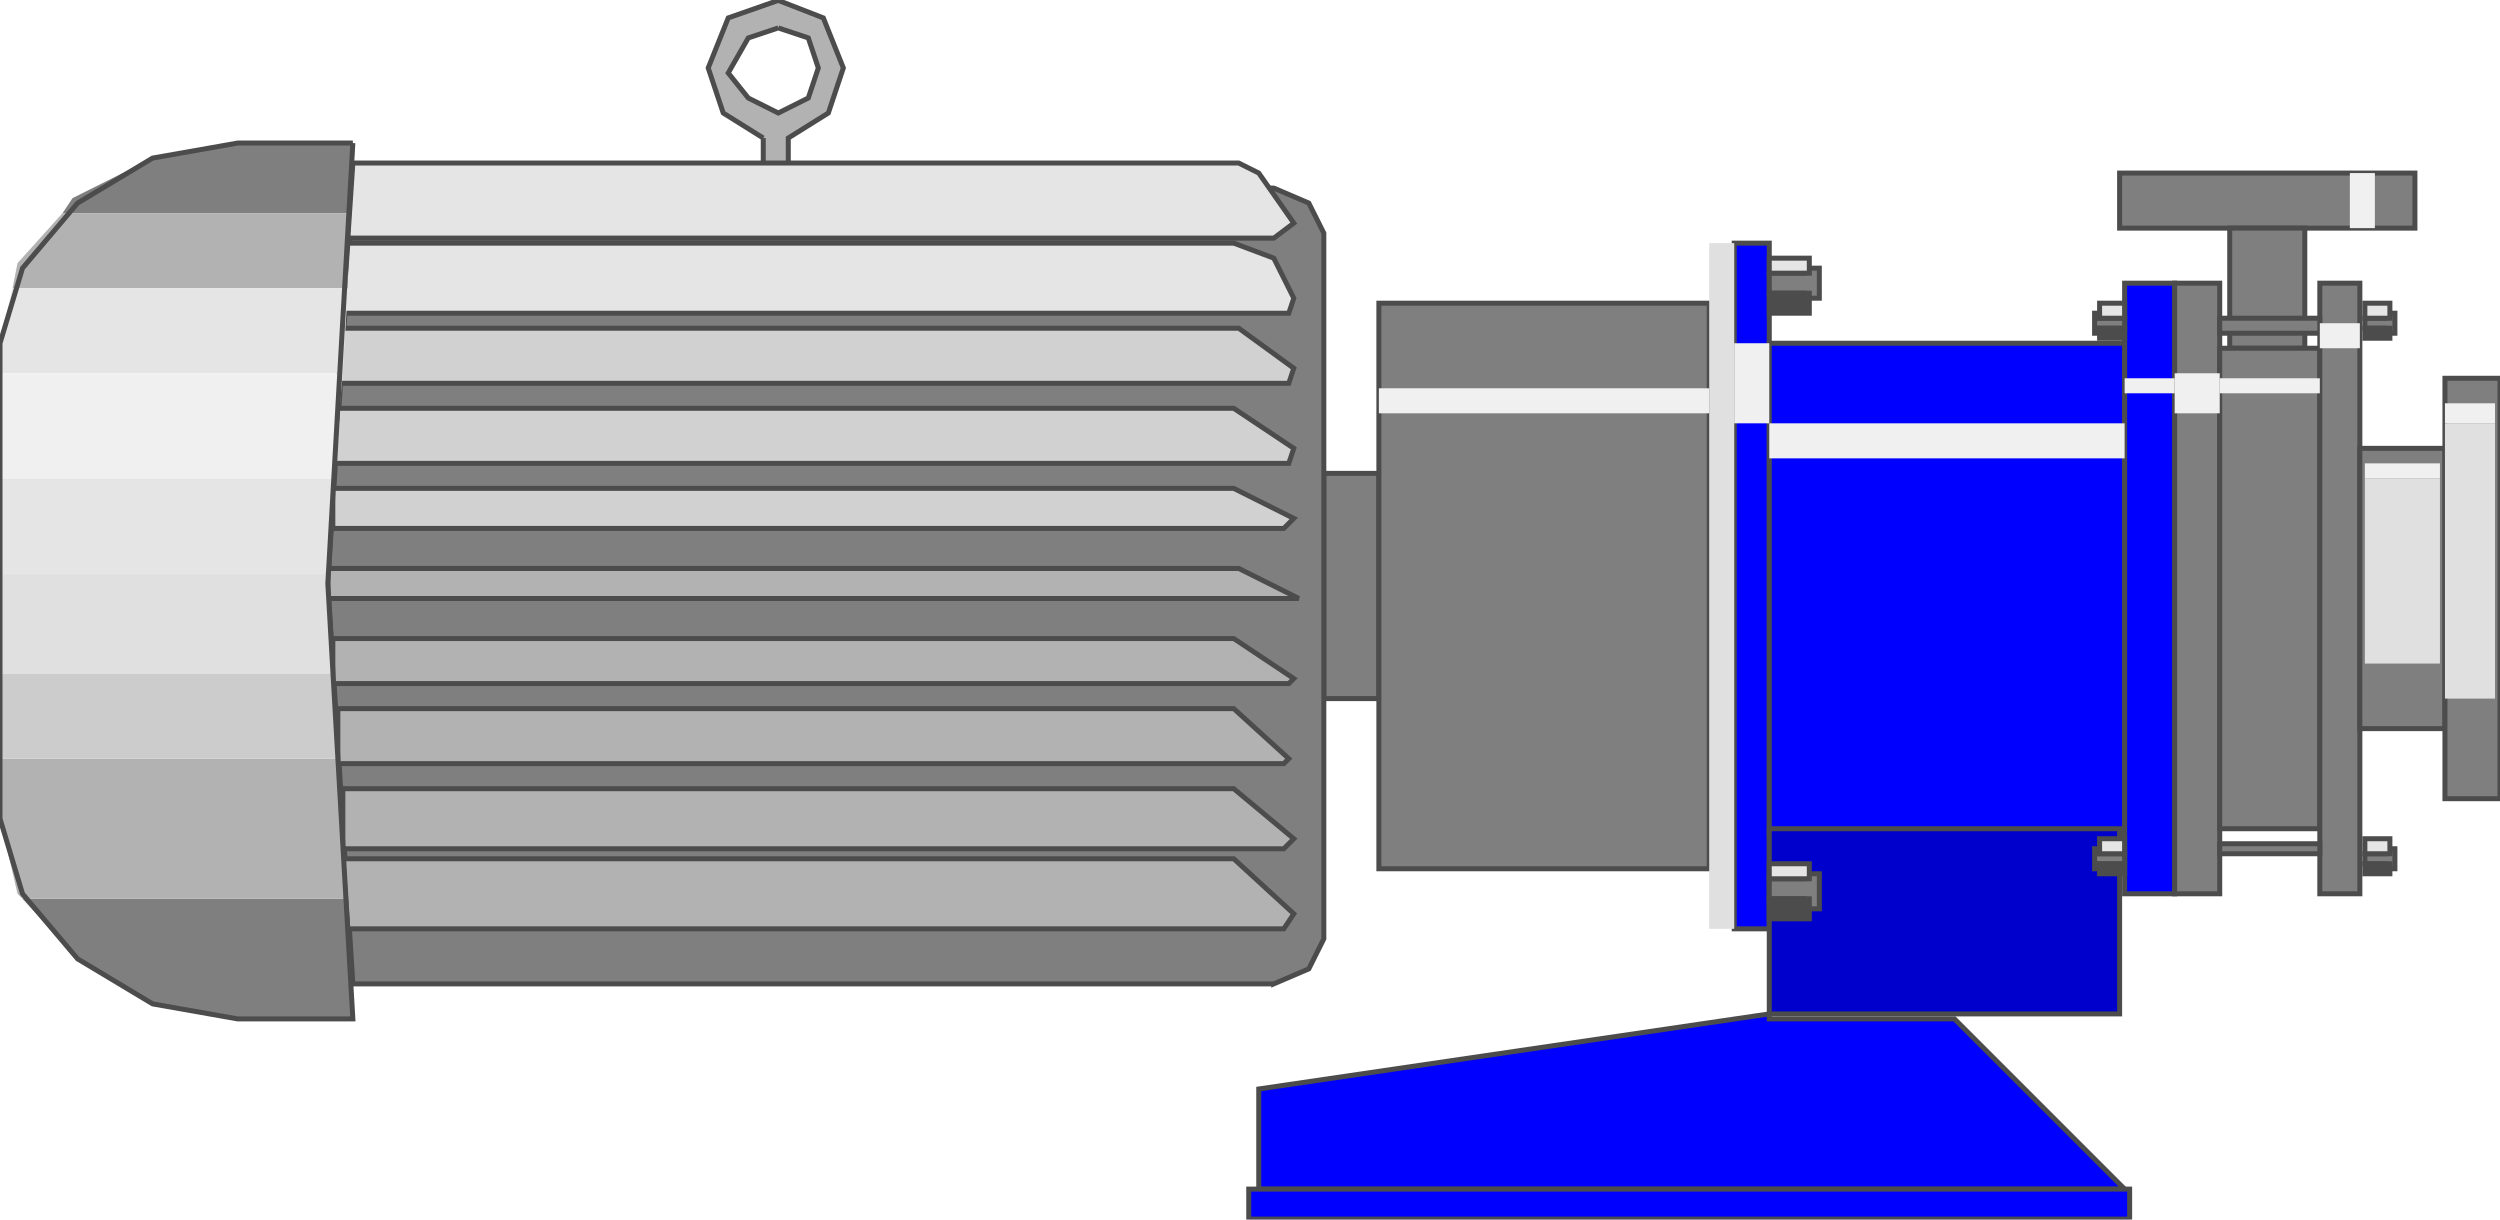 <?xml version="1.0" encoding="iso-8859-1"?>
<!DOCTYPE svg PUBLIC "-//W3C//DTD SVG 20000303 Stylable//EN"
"http://www.w3.org/TR/2000/03/WD-SVG-20000303/DTD/svg-20000303-stylable.dtd">

<svg xmlns="http://www.w3.org/2000/svg" width="0.533in" height="0.26in" viewBox="0 0 999 487">

<path style="fill:#f0f0f0" d="M915,139 l2,0 0,-46 -2,0 0,46z" />
<path style="fill:#00f;stroke:#4c4c4c;stroke-width:2" d="M781,407 l-74,0 0,-2 -204,30 0,40 346,0 -68,-68z" />
<path style="fill:#00f;stroke:#4c4c4c;stroke-width:2" d="M851,475 l-352,0 0,12 352,0 0,-12z" />
<path style="fill:#00f;stroke:#4c4c4c;stroke-width:2" d="M693,97 l14,0 0,274 -14,0 0,-274z" />
<path style="fill:#00f;stroke:#4c4c4c;stroke-width:2" d="M849,137 l-142,0 0,196 142,0 0,-196z" />
<path style="fill:#00f;stroke:#4c4c4c;stroke-width:2" d="M849,113 l20,0 0,244 -20,0 0,-244z" />
<path style="fill:#00c;stroke:#4c4c4c;stroke-width:2" d="M847,331 l-140,0 0,74 140,0 0,-74z" />
<path style="fill:#7f7f7f;stroke:#4c4c4c;stroke-width:2" d="M529,279 l0,-90 22,0 0,90 -22,0z" />
<path style="fill:#7f7f7f;stroke:#4c4c4c;stroke-width:2" d="M551,121 l132,0 0,226 -132,0 0,-226z" />
<path style="fill:#7f7f7f;stroke:#4c4c4c;stroke-width:2" d="M847,69 l118,0 0,22 -118,0 0,-22z" />
<path style="fill:#7f7f7f;stroke:#4c4c4c;stroke-width:2" d="M891,139 l30,0 0,-48 -30,0 0,48z" />
<path style="fill:#7f7f7f;stroke:#4c4c4c;stroke-width:2" d="M887,113 l-18,0 0,244 18,0 0,-244z" />
<path style="fill:#7f7f7f;stroke:#4c4c4c;stroke-width:2" d="M887,139 l40,0 0,192 -40,0 0,-192z" />
<path style="fill:#7f7f7f;stroke:#4c4c4c;stroke-width:2" d="M943,113 l-16,0 0,244 16,0 0,-244z" />
<path style="fill:#7f7f7f;stroke:#4c4c4c;stroke-width:2" d="M977,179 l-34,0 0,112 34,0 0,-112z" />
<path style="fill:#7f7f7f;stroke:#4c4c4c;stroke-width:2" d="M977,151 l22,0 0,168 -22,0 0,-168z" />
<path style="fill:#7f7f7f;stroke:#4c4c4c;stroke-width:2" d="M953,347 l4,0 0,-8 -4,0 0,2 -8,0 0,4 8,0 0,2z" />
<path style="fill:#7f7f7f;stroke:#4c4c4c;stroke-width:2" d="M839,347 l-2,0 0,-8 2,0 0,2 10,0 0,4 -10,0 0,2z" />
<path style="fill:#7f7f7f;stroke:#4c4c4c;stroke-width:2" d="M721,363 l6,0 0,-14 -6,0 0,2 -14,0 0,8 14,0 0,4z" />
<path style="fill:#7f7f7f;stroke:#4c4c4c;stroke-width:2" d="M721,119 l6,0 0,-12 -6,0 0,2 -14,0 0,8 14,0 0,2z" />
<path style="fill:#7f7f7f;stroke:#4c4c4c;stroke-width:2" d="M839,133 l-2,0 0,-8 2,0 0,2 10,0 0,4 -10,0 0,2z" />
<path style="fill:#7f7f7f;stroke:#4c4c4c;stroke-width:2" d="M953,133 l4,0 0,-8 -4,0 0,2 -8,0 0,4 8,0 0,2z" />
<path style="fill:#7f7f7f;stroke:#4c4c4c;stroke-width:2" d="M509,393 l14,-6 6,-12 0,-282 -6,-12 -14,-6 -368,0 -10,158 10,160 368,0z" />
<path style="fill:#4c4c4c;stroke:#4c4c4c;stroke-width:2" d="M955,345 l-10,0 0,4 10,0 0,-4z" />
<path style="fill:#4c4c4c;stroke:#4c4c4c;stroke-width:2" d="M839,345 l10,0 0,4 -10,0 0,-4z" />
<path style="fill:#4c4c4c;stroke:#4c4c4c;stroke-width:2" d="M723,359 l-16,0 0,8 16,0 0,-8z" />
<path style="fill:#4c4c4c;stroke:#4c4c4c;stroke-width:2" d="M723,117 l-16,0 0,8 16,0 0,-8z" />
<path style="fill:#4c4c4c;stroke:#4c4c4c;stroke-width:2" d="M839,131 l10,0 0,4 -10,0 0,-4z" />
<path style="fill:#4c4c4c;stroke:#4c4c4c;stroke-width:2" d="M955,131 l-10,0 0,4 10,0 0,-4z" />
<path style="fill:#7f7f7f;stroke:#4c4c4c;stroke-width:2" d="M887,337 l40,0 0,4 -40,0 0,-4z" />
<path style="fill:#7f7f7f;stroke:#4c4c4c;stroke-width:2" d="M887,127 l40,0 0,6 -40,0 0,-6z" />
<path style="fill:#e5e5e5;stroke:#4c4c4c;stroke-width:2" d="M955,335 l-10,0 0,6 10,0 0,-6z" />
<path style="fill:#e5e5e5;stroke:#4c4c4c;stroke-width:2" d="M839,335 l10,0 0,6 -10,0 0,-6z" />
<path style="fill:#e5e5e5;stroke:#4c4c4c;stroke-width:2" d="M723,345 l-16,0 0,6 16,0 0,-6z" />
<path style="fill:#e5e5e5;stroke:#4c4c4c;stroke-width:2" d="M723,103 l-16,0 0,6 16,0 0,-6z" />
<path style="fill:#e5e5e5;stroke:#4c4c4c;stroke-width:2" d="M839,121 l10,0 0,6 -10,0 0,-6z" />
<path style="fill:#e5e5e5;stroke:#4c4c4c;stroke-width:2" d="M955,121 l-10,0 0,6 10,0 0,-6z" />
<path style="fill:#e0e0e0" d="M693,97 l-10,0 0,274 10,0 0,-274z" />
<path style="fill:#e0e0e0" d="M975,265 l-30,0 0,-74 30,0 0,74z" />
<path style="fill:#e0e0e0" d="M977,279 l20,0 0,-110 -20,0 0,110z" />
<path style="fill:#f0f0f0" d="M551,155 l132,0 0,10 -132,0 0,-10z" />
<path style="fill:#f0f0f0" d="M693,137 l14,0 0,32 -14,0 0,-32z" />
<path style="fill:#f0f0f0" d="M849,169 l-142,0 0,14 142,0 0,-14z" />
<path style="fill:#f0f0f0" d="M849,151 l20,0 0,6 -20,0 0,-6z" />
<path style="fill:#f0f0f0" d="M887,149 l-18,0 0,16 18,0 0,-16z" />
<path style="fill:#f0f0f0" d="M887,151 l40,0 0,6 -40,0 0,-6z" />
<path style="fill:#f0f0f0" d="M939,69 l10,0 0,22 -10,0 0,-22z" />
<path style="fill:#f0f0f0" d="M943,129 l-16,0 0,10 16,0 0,-10z" />
<path style="fill:#f0f0f0" d="M977,161 l20,0 0,8 -20,0 0,-8z" />
<path style="fill:#f0f0f0" d="M975,185 l-30,0 0,6 30,0 0,-6z" />
<path style="fill:#b2b2b2;fill-rule:evenodd" d="M305,55 l0,36 10,0 0,-18 0,-18 16,-10 6,-18 -8,-20 -18,-7 -20,7 -8,20 6,18 16,10z M311,11 l-12,4 -8,14 8,10 12,6 12,-6 4,-12 -4,-12 -12,-4z " />
<path style="fill:none;stroke:#4c4c4c;stroke-width:2" d="M305,55 l0,36 10,0 0,-18 0,-18 16,-10 6,-18 -8,-20 -18,-7 -20,7 -8,20 6,18 16,10" />
<path style="fill:none;stroke:#4c4c4c;stroke-width:2" d="M311,11 l-12,4 -8,14 8,10 12,6 12,-6 4,-12 -4,-12 -12,-4" />
<path style="fill:#e5e5e5;stroke:#4c4c4c;stroke-width:2" d="M141,65 l-2,30 370,0 8,-6 -14,-20 -8,-4 -354,0z" />
<path style="fill:#e5e5e5;stroke:#4c4c4c;stroke-width:2" d="M139,97 l-2,28 378,0 2,-6 -8,-16 -16,-6 -354,0z" />
<path style="fill:#d1d1d1;stroke:#4c4c4c;stroke-width:2" d="M137,131 l-2,22 380,0 2,-6 -22,-16 -358,0z" />
<path style="fill:#d1d1d1;stroke:#4c4c4c;stroke-width:2" d="M135,163 l-2,22 382,0 2,-6 -24,-16 -358,0z" />
<path style="fill:#d1d1d1;stroke:#4c4c4c;stroke-width:2" d="M133,195 l0,16 380,0 4,-4 -24,-12 -360,0z" />
<path style="fill:#b2b2b2;stroke:#4c4c4c;stroke-width:2" d="M131,239 l0,-6 0,-6 364,0 24,12 -6,0 -382,0z" />
<path style="fill:#b2b2b2;stroke:#4c4c4c;stroke-width:2" d="M133,255 l0,18 382,0 2,-2 -24,-16 -360,0z" />
<path style="fill:#b2b2b2;stroke:#4c4c4c;stroke-width:2" d="M135,283 l0,22 378,0 2,-2 -22,-20 -358,0z" />
<path style="fill:#b2b2b2;stroke:#4c4c4c;stroke-width:2" d="M137,315 l0,24 376,0 4,-4 -24,-20 -356,0z" />
<path style="fill:#b2b2b2;stroke:#4c4c4c;stroke-width:2" d="M137,343 l2,28 374,0 4,-6 -24,-22 -356,0z" />
<path style="fill:#7f7f7f" d="M141,57 l-46,0 -34,6 -32,16 -4,6 114,0 2,-28z" />
<path style="fill:#7f7f7f" d="M9,359 l22,24 30,18 34,6 46,0 -2,-48 -130,0z" />
<path style="fill:#b2b2b2" d="M25,85 l-18,20 -2,10 134,0 0,-30 -114,0z" />
<path style="fill:#b2b2b2" d="M0,303 l0,24 7,30 2,2 130,0 -4,-56 -135,0z" />
<path style="fill:#e5e5e5" d="M5,115 l-5,22 0,12 137,0 2,-34 -134,0z" />
<path style="fill:#e5e5e5" d="M0,229 l0,-38 133,0 -2,38 -131,0z" />
<path style="fill:#f0f0f0" d="M0,191 l0,-42 137,0 -4,42 -133,0z" />
<path style="fill:#e0e0e0" d="M0,229 l0,4 0,36 133,0 -2,-36 0,-4 -131,0z" />
<path style="fill:#ccc" d="M0,303 l0,-34 133,0 2,34 -135,0z" />
<path style="fill:none;stroke:#4c4c4c;stroke-width:2" d="M141,57 l-46,0 -34,6 -30,18 -22,26 -9,30 0,96 0,94 9,30 22,26 30,18 34,6 46,0 -10,-174 10,-176" />

</svg>

